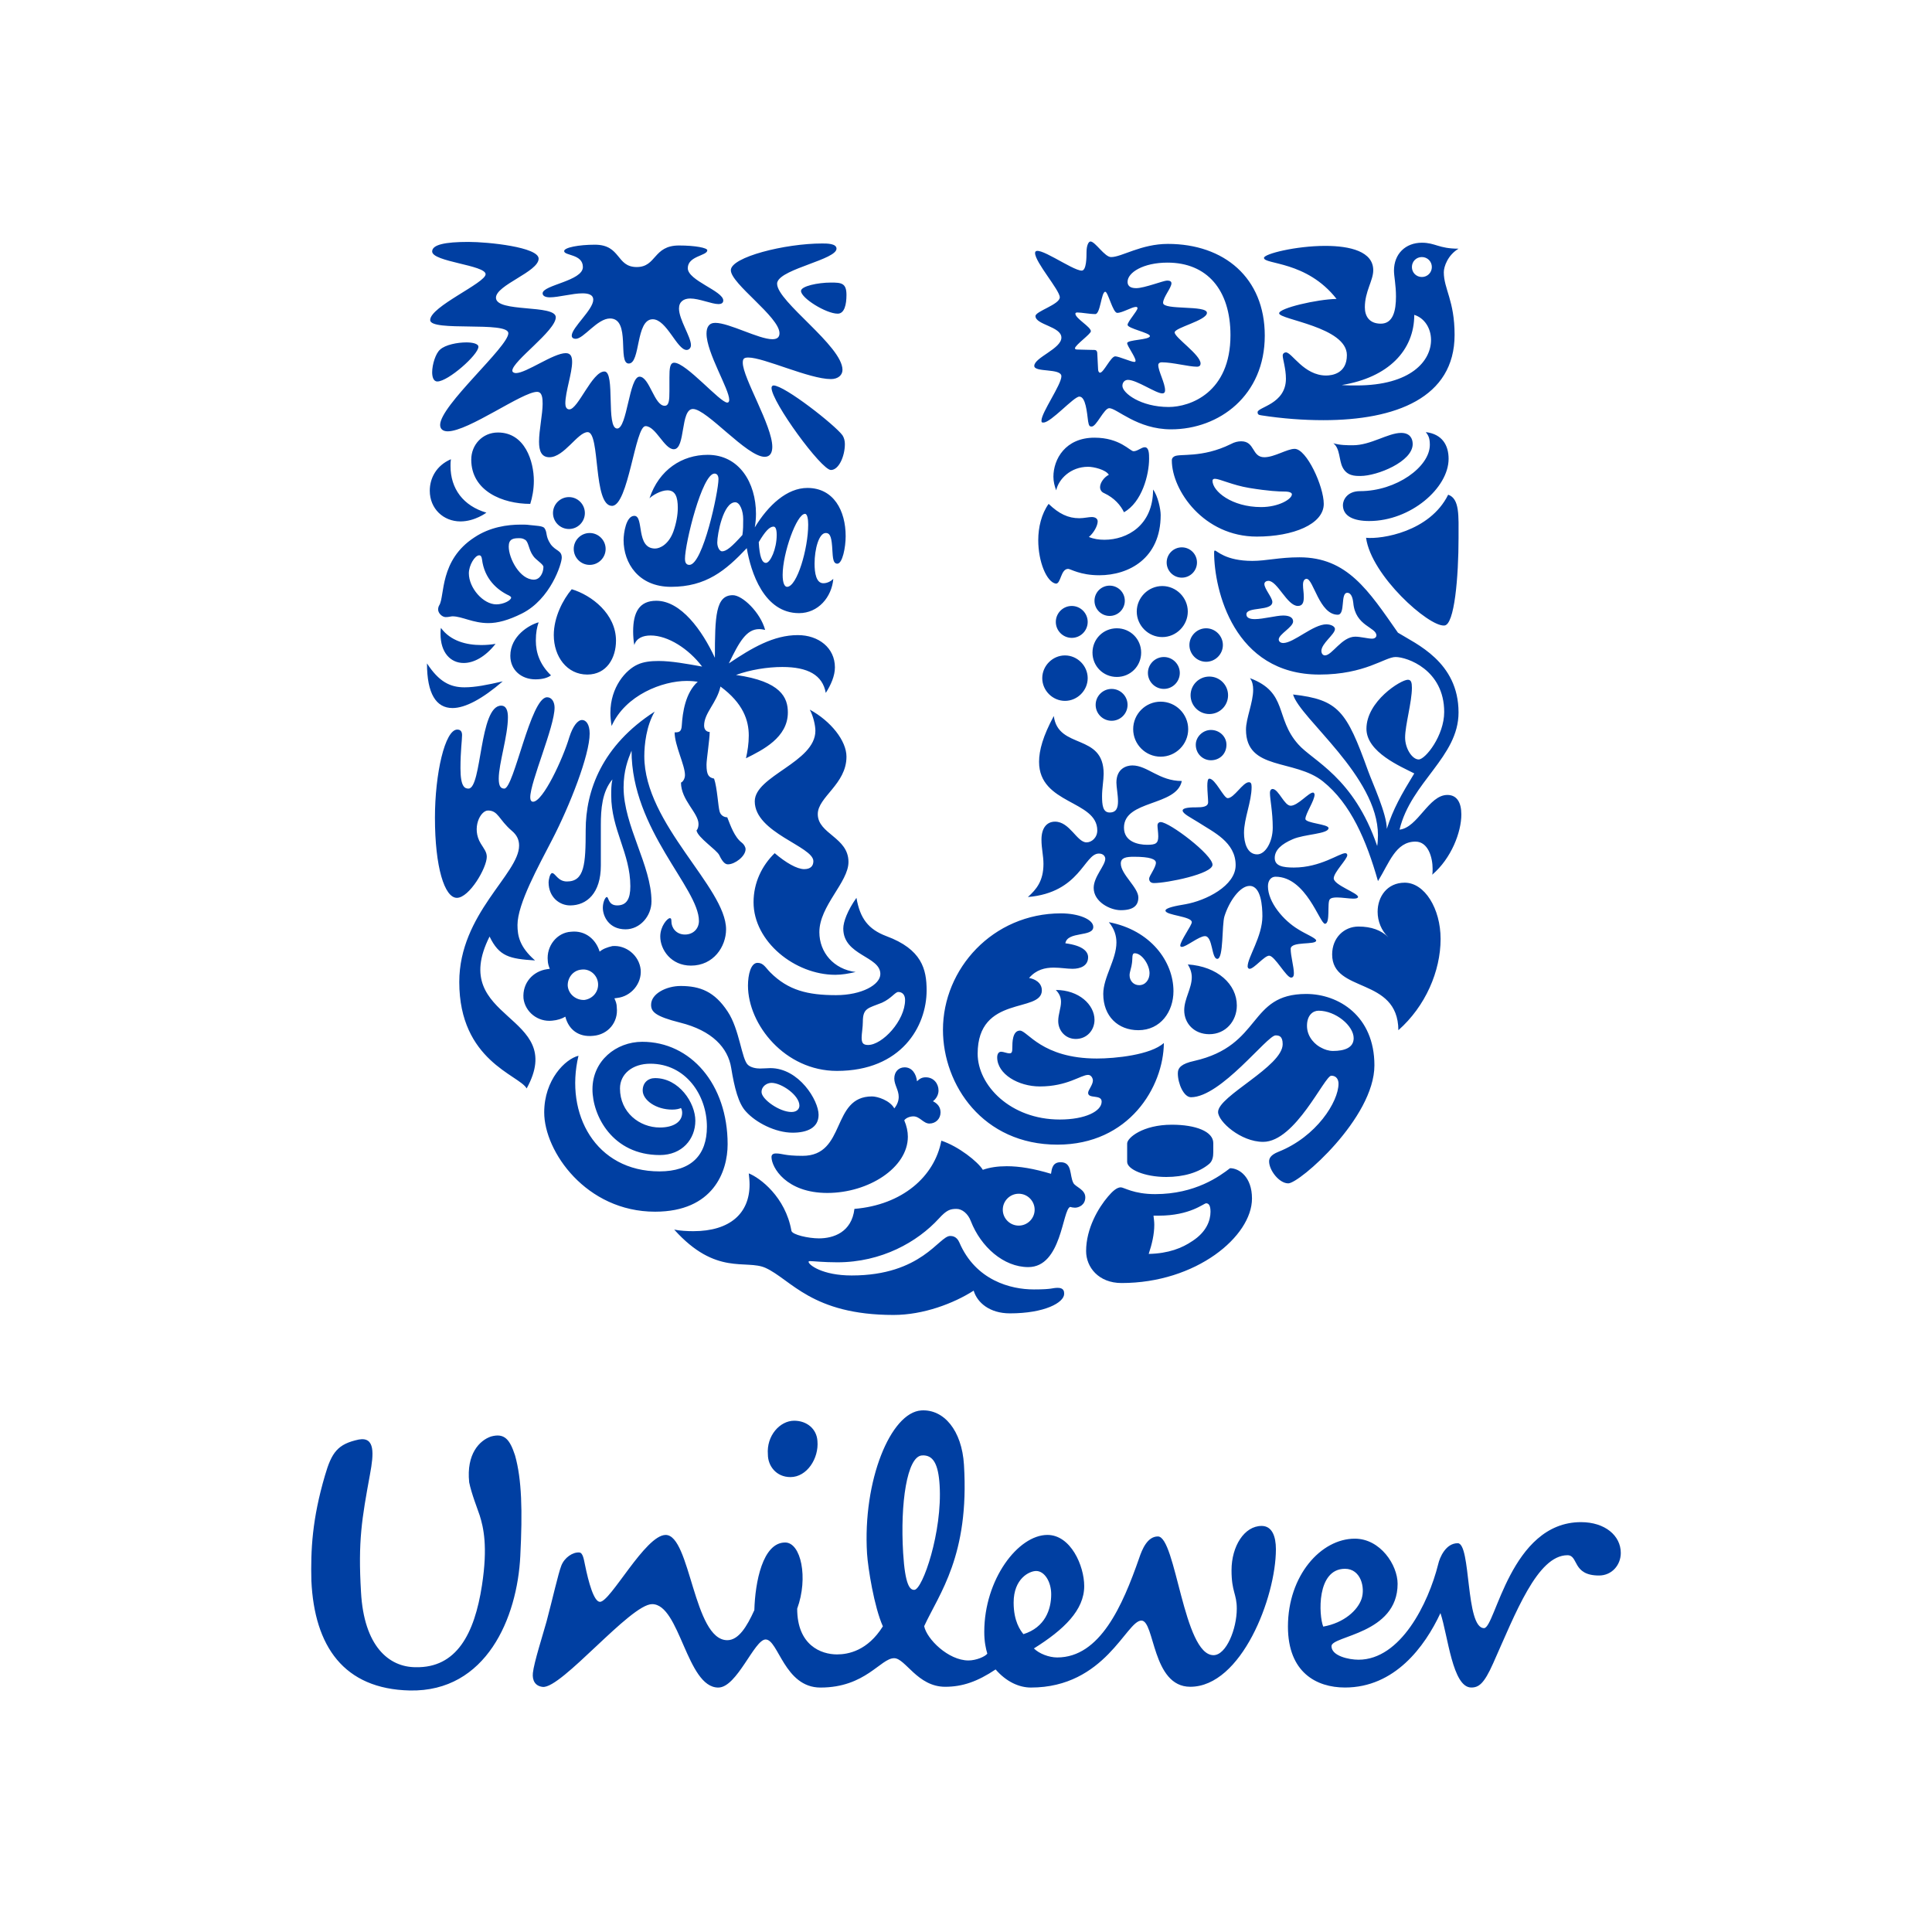 <?xml version="1.0" encoding="utf-8"?>
<!-- Generator: Adobe Illustrator 16.0.4, SVG Export Plug-In . SVG Version: 6.00 Build 0)  -->
<!DOCTYPE svg PUBLIC "-//W3C//DTD SVG 1.1//EN" "http://www.w3.org/Graphics/SVG/1.1/DTD/svg11.dtd">
<svg version="1.1" id="Layer_1" xmlns="http://www.w3.org/2000/svg" xmlns:xlink="http://www.w3.org/1999/xlink" x="0px" y="0px"
	 width="160px" height="160px" viewBox="0 0 160 160" enable-background="new 0 0 160 160" xml:space="preserve">
<g>
	<path fill="#003FA2" d="M113.131,44.537c0.429,3.137,5.183,7.364,6.471,7.265c0.86,0,1.189-4.096,1.189-7.265
		c0-1.817,0.1-3.238-0.859-3.568C118.413,44.042,114.418,44.669,113.131,44.537L113.131,44.537z M113.394,43.149
		c3.434,0,6.573-2.74,6.573-5.152c0-1.124-0.53-2.046-1.885-2.211c0.231,0.298,0.331,0.528,0.331,1.055
		c0,1.816-2.771,3.833-5.779,3.833c-1.091,0-1.42,0.758-1.42,1.153C111.214,42.753,112.105,43.149,113.394,43.149L113.394,43.149z
		 M112.668,39.418c-0.462,0-1.125,0-1.486-0.726c-0.3-0.596-0.198-1.553-0.761-1.983c0.562,0.165,1.155,0.165,1.618,0.165
		c1.487,0,2.908-1.022,3.996-1.022c0.728,0,0.958,0.463,0.958,0.923C116.993,38.229,114.056,39.418,112.668,39.418L112.668,39.418z
		 M38.796,65.308c1.121,0,0.889-6.869,2.706-6.869c0.431,0,0.562,0.431,0.562,0.957c0,1.553-0.76,3.831-0.76,5.086
		c0,0.628,0.165,0.826,0.462,0.826c0.793,0,2.179-7.562,3.534-7.562c0.429,0,0.627,0.429,0.627,0.858
		c0,1.584-2.014,6.142-2.014,7.429c0,0.198,0.066,0.363,0.23,0.363c0.826,0,2.479-3.566,3.007-5.349
		c0.296-0.925,0.693-1.42,1.055-1.42c0.33,0,0.628,0.364,0.628,1.123c0,1.784-1.65,5.977-3.104,8.785
		c-1.123,2.179-2.873,5.316-2.873,7.066c0,0.893,0.167,1.815,1.453,2.938c-2.113-0.131-2.971-0.329-3.765-1.979
		c-3.533,7.031,6.506,6.342,3.072,12.58c-0.626-1.121-5.581-2.278-5.581-8.815c0-5.648,4.954-8.95,4.954-11.296
		c0-0.461-0.166-0.858-0.595-1.22c-1.09-0.925-1.123-1.685-1.982-1.685c-0.627,0-1.386,1.454-0.595,2.739
		c0.264,0.43,0.496,0.695,0.496,1.091c0,0.925-1.452,3.401-2.476,3.401c-1.023,0-1.817-2.542-1.817-6.638
		c0-3.633,0.826-7.297,1.85-7.297c0.297,0,0.396,0.198,0.396,0.462c0,0.429-0.132,1.286-0.132,2.74
		C38.134,65.175,38.498,65.308,38.796,65.308L38.796,65.308z M89.385,32.845c0.528,0,0.628,1.29,0.728,2.049
		c0.065,0.396,0.132,0.43,0.297,0.43c0.396,0,1.024-1.52,1.453-1.52c0.628,0,2.312,1.752,5.118,1.752
		c3.995,0,7.762-2.809,7.762-7.761c0-4.789-3.37-7.596-8.025-7.596c-2.212,0-3.83,1.09-4.688,1.09
		C91.499,21.321,90.707,20,90.309,20c-0.164,0-0.328,0.329-0.328,0.891c0,0.363,0,1.52-0.398,1.52c-0.791,0-3.862-2.28-3.862-1.454
		c0,0.76,2.046,3.072,2.046,3.665c0,0.595-2.014,1.157-2.014,1.553c0,0.728,2.147,0.859,2.147,1.784c0,0.923-2.246,1.65-2.246,2.344
		c0,0.562,2.246,0.165,2.246,0.859c0,0.693-1.65,3.004-1.65,3.665c0,0.166,0.032,0.166,0.165,0.166
		C87.041,34.994,88.924,32.845,89.385,32.845L89.385,32.845z M47.018,81.654c-0.034-0.661,0.429-1.289,1.122-1.354
		c0.694-0.1,1.322,0.429,1.387,1.121c0.067,0.695-0.43,1.291-1.124,1.39C47.711,82.845,47.084,82.347,47.018,81.654L47.018,81.654z
		 M43.353,82.678c0.132,1.124,1.188,1.979,2.376,1.849c0.429-0.035,0.826-0.166,1.09-0.332c0.265,1.058,1.089,1.719,2.312,1.587
		c1.222-0.099,2.082-1.124,1.949-2.344c0-0.331-0.099-0.527-0.198-0.76l0.231-0.032c1.155-0.132,2.046-1.19,1.946-2.346
		c-0.13-1.189-1.219-2.048-2.343-1.95c-0.43,0.1-0.792,0.231-1.056,0.462c-0.298-0.989-1.157-1.782-2.377-1.649
		c-1.157,0.066-2.049,1.188-1.917,2.409c0,0.167,0.065,0.431,0.166,0.661L45.3,80.265C44.144,80.431,43.253,81.39,43.353,82.678
		L43.353,82.678z M116.928,22.114c0,0.463,0.361,0.826,0.825,0.826c0.461,0,0.826-0.363,0.826-0.826
		c0-0.462-0.365-0.826-0.826-0.826C117.289,21.288,116.928,21.651,116.928,22.114L116.928,22.114z M98.502,53.419
		c0,0.76,0.627,1.387,1.384,1.387c0.759,0,1.388-0.627,1.388-1.387c0-0.758-0.629-1.387-1.388-1.387
		C99.129,52.032,98.502,52.661,98.502,53.419L98.502,53.419z M98.599,57.58c0,0.859,0.696,1.553,1.551,1.553
		c0.859,0,1.553-0.694,1.553-1.553c0-0.857-0.693-1.55-1.553-1.55C99.295,56.03,98.599,56.723,98.599,57.58L98.599,57.58z
		 M93.845,60.386c0,1.255,1.022,2.279,2.278,2.279c1.254,0,2.278-1.024,2.278-2.279c0-1.253-1.024-2.277-2.278-2.277
		C94.867,58.108,93.845,59.132,93.845,60.386L93.845,60.386z M95.065,55.731c0,0.727,0.596,1.321,1.321,1.321
		c0.727,0,1.32-0.594,1.32-1.321c0-0.726-0.594-1.32-1.32-1.32C95.661,54.411,95.065,55.005,95.065,55.731L95.065,55.731z
		 M90.737,58.373c0,0.728,0.595,1.319,1.323,1.319c0.727,0,1.32-0.591,1.32-1.319s-0.594-1.32-1.32-1.32
		C91.332,57.053,90.737,57.646,90.737,58.373L90.737,58.373z M94.141,50.646c0,1.156,0.958,2.114,2.115,2.114
		c1.154,0,2.112-0.958,2.112-2.114c0-1.157-0.958-2.113-2.112-2.113C95.099,48.533,94.141,49.489,94.141,50.646L94.141,50.646z
		 M96.618,46.583c0,0.694,0.562,1.256,1.255,1.256c0.693,0,1.256-0.562,1.256-1.256c0-0.693-0.562-1.254-1.256-1.254
		C97.181,45.329,96.618,45.89,96.618,46.583L96.618,46.583z M90.641,49.753c0,0.693,0.561,1.256,1.254,1.256
		c0.694,0,1.257-0.563,1.257-1.256c0-0.694-0.562-1.253-1.257-1.253C91.201,48.5,90.641,49.06,90.641,49.753L90.641,49.753z
		 M90.475,54.047c0,1.123,0.892,2.015,2.016,2.015c1.122,0,2.015-0.892,2.015-2.015c0-1.122-0.893-2.015-2.015-2.015
		C91.366,52.032,90.475,52.925,90.475,54.047L90.475,54.047z M86.315,56.162c0,1.024,0.857,1.881,1.881,1.881
		c1.024,0,1.882-0.857,1.882-1.881c0-1.024-0.857-1.883-1.882-1.883C87.173,54.278,86.315,55.138,86.315,56.162L86.315,56.162z
		 M87.438,51.505c0,0.727,0.594,1.321,1.321,1.321c0.726,0,1.319-0.594,1.319-1.321s-0.594-1.322-1.319-1.322
		C88.031,50.183,87.438,50.778,87.438,51.505L87.438,51.505z M83.046,100.184c0,0.723,0.593,1.316,1.321,1.316
		c0.724,0,1.318-0.594,1.318-1.316c0-0.729-0.595-1.324-1.318-1.324C83.639,98.859,83.046,99.454,83.046,100.184L83.046,100.184z
		 M47.514,45.46c0,0.727,0.593,1.322,1.32,1.322s1.322-0.595,1.322-1.322c0-0.726-0.596-1.319-1.322-1.319
		S47.514,44.735,47.514,45.46L47.514,45.46z M45.796,42.489c0,0.727,0.594,1.321,1.322,1.321c0.726,0,1.318-0.594,1.318-1.321
		s-0.593-1.322-1.318-1.322C46.39,41.167,45.796,41.762,45.796,42.489L45.796,42.489z M47.216,74.983
		c1.387,0,2.543-1.025,2.543-3.302v-3.369c0-1.289,0.098-2.743,0.958-3.765c-0.099,0.43-0.099,0.892-0.099,1.32
		c0,2.84,1.584,4.789,1.584,7.531c0,1.022-0.296,1.584-1.088,1.584c-0.761,0-0.694-0.694-0.859-0.694
		c-0.131,0-0.331,0.43-0.331,0.89c0,0.695,0.496,1.785,1.883,1.785c1.188,0,2.146-1.09,2.146-2.313c0-2.97-2.31-6.272-2.31-9.443
		c0-1.387,0.361-2.312,0.659-3.04c0,6.573,5.581,11.363,5.581,14.103c0,0.628-0.462,1.124-1.156,1.124
		c-0.757,0-1.122-0.595-1.122-1.058c0-0.232-0.033-0.298-0.131-0.298c-0.199,0-0.794,0.661-0.794,1.52
		c0,1.088,0.893,2.41,2.542,2.41c1.882,0,2.908-1.586,2.908-3.005c0-3.467-6.771-8.719-6.771-14.333
		c0-0.958,0.164-2.509,0.859-3.698c-4.361,2.806-5.714,6.54-5.714,9.808c0,2.839-0.1,4.26-1.552,4.26
		c-0.759,0-0.957-0.694-1.222-0.694c-0.197,0-0.298,0.596-0.298,0.76C45.432,74.289,46.324,74.983,47.216,74.983L47.216,74.983z
		 M104.445,41.994c1.453,0,2.544-0.662,2.544-1.058c0-0.132-0.199-0.229-0.629-0.229c-0.429,0-1.289-0.033-2.906-0.298
		c-1.39-0.23-2.445-0.758-2.843-0.758c-0.132,0-0.196,0.065-0.196,0.164C100.415,40.674,102,41.994,104.445,41.994L104.445,41.994z
		 M97.246,37.8c0.429-0.265,2.277,0.165,4.689-1.025c0.296-0.163,0.592-0.229,0.856-0.229c1.158,0,0.859,1.32,1.918,1.32
		c0.826,0,1.882-0.694,2.509-0.694c0.988,0,2.41,3.104,2.41,4.558c0,1.684-2.54,2.708-5.547,2.708c-4.394,0-7.035-3.831-7.035-6.308
		C97.047,37.931,97.147,37.866,97.246,37.8L97.246,37.8z M47.908,87.433c-1.089,0.265-2.839,1.982-2.839,4.691
		c0,3.233,3.467,8.223,9.181,8.223c4.822,0,6.009-3.337,6.009-5.584c0-4.984-3.071-8.486-7.066-8.486
		c-2.18,0-4.128,1.585-4.128,3.931c0,2.18,1.651,5.448,5.581,5.448c1.848,0,2.939-1.322,2.939-2.842c0-1.482-1.355-3.53-3.335-3.53
		c-0.596,0-1.025,0.395-1.025,1.024c0,0.791,1.091,1.585,2.445,1.585c0.331,0,0.592-0.065,0.725-0.133
		c0.066,0.1,0.099,0.266,0.099,0.397c0,0.756-0.725,1.218-1.848,1.218c-1.685,0-3.302-1.251-3.302-3.235
		c0-1.188,1.022-2.048,2.511-2.048c2.937,0,4.688,2.61,4.688,5.217c0,2.347-1.289,3.701-3.929,3.701
		C49.329,97.01,46.754,92.256,47.908,87.433L47.908,87.433z M44.607,51.538c-0.76,0.199-2.344,1.124-2.344,2.772
		c0,1.19,0.925,1.951,2.079,1.951c0.595,0,1.024-0.133,1.289-0.331c-0.925-0.892-1.255-1.883-1.255-2.872
		C44.375,52.363,44.474,51.934,44.607,51.538L44.607,51.538z M36.516,52c-0.033,0.165-0.033,0.33-0.033,0.495
		c0,1.552,0.826,2.411,1.917,2.411c0.824,0,1.782-0.495,2.64-1.586c-0.362,0.066-0.792,0.1-1.188,0.1
		C38.63,53.419,37.309,53.091,36.516,52L36.516,52z M35.361,54.939c0,2.509,0.757,3.698,2.113,3.698
		c1.056,0,2.477-0.759,4.161-2.211c-1.289,0.297-2.278,0.495-3.17,0.495C37.276,56.921,36.351,56.458,35.361,54.939L35.361,54.939z
		 M85.62,106.785c1.585,0,1.486-0.132,1.982-0.132s0.528,0.298,0.528,0.494c0,0.729-1.619,1.62-4.492,1.62
		c-1.685,0-2.708-0.891-3.003-1.882c-1.653,1.057-4.161,2.014-6.636,2.014c-6.771,0-8.489-2.938-10.602-3.898
		c-1.618-0.726-4.095,0.693-7.562-3.171c0.46,0.099,1.088,0.131,1.584,0.131c3.038,0,4.657-1.482,4.657-3.86
		c0-0.298-0.033-0.629-0.066-0.926c0.925,0.363,3.038,1.949,3.532,4.754c0.067,0.331,1.421,0.628,2.28,0.628
		c1.188,0,2.708-0.496,2.938-2.442c3.963-0.33,6.636-2.675,7.198-5.648c1.42,0.463,3.038,1.751,3.435,2.412
		c0.561-0.198,1.222-0.298,1.981-0.298c1.059,0,2.245,0.198,3.666,0.628c0.065-0.43,0.132-0.959,0.794-0.959
		c0.989,0,0.725,1.091,1.057,1.718c0.166,0.33,0.989,0.529,0.989,1.189c0,0.628-0.529,0.859-0.857,0.859
		c-0.132,0-0.297-0.033-0.396-0.065c-0.66,0.233-0.694,4.985-3.47,4.985c-2.046,0-3.93-1.685-4.753-3.799
		c-0.231-0.626-0.727-1.022-1.19-1.022c-0.529,0-0.825,0.102-1.453,0.792c-1.782,1.947-4.752,3.632-8.419,3.632
		c-1.122,0-2.014-0.099-2.246-0.099c-0.132,0-0.132,0.033-0.132,0.066c0,0.231,1.124,1.123,3.567,1.123
		c5.811,0,7.23-3.271,8.154-3.271c0.134,0,0.529,0,0.761,0.528c1.354,3.173,4.293,3.898,6.142,3.898H85.62L85.62,106.785z
		 M66.864,40.409c2.178,0,3.17,1.882,3.17,3.996c0,0.924-0.264,2.278-0.693,2.278c-0.43,0-0.364-0.761-0.43-1.454
		c-0.066-0.89-0.231-1.088-0.526-1.088c-0.562,0-0.926,1.319-0.926,2.542c0,0.76,0.13,1.618,0.727,1.618
		c0.329,0,0.626-0.165,0.825-0.362c-0.132,1.518-1.254,2.839-2.839,2.839c-2.907,0-3.996-3.402-4.327-5.383
		c-1.748,1.85-3.367,3.204-6.273,3.204c-2.708,0-3.929-1.981-3.929-3.864c0-0.562,0.198-2.015,0.889-2.015
		c0.827,0,0.099,2.707,1.719,2.707c0.396,0,1.122-0.331,1.519-1.418c0.232-0.66,0.362-1.355,0.362-1.95
		c0-0.892-0.196-1.452-0.858-1.452c-0.562,0-1.256,0.429-1.486,0.66c0.793-2.377,2.707-3.6,4.821-3.6
		c2.609,0,3.998,2.312,3.998,4.888c0,0.363-0.034,0.76-0.1,1.122C63.629,41.827,65.181,40.409,66.864,40.409L66.864,40.409z
		 M58.576,20.726c0-0.198-0.99-0.396-2.346-0.396c-2.146,0-1.848,1.785-3.499,1.785c-1.717,0-1.288-1.85-3.467-1.85
		c-1.323,0-2.543,0.231-2.543,0.528c0,0.396,1.551,0.231,1.551,1.322c0,1.156-3.335,1.487-3.335,2.178
		c0,0.231,0.264,0.331,0.595,0.331c0.726,0,1.882-0.331,2.706-0.331c0.463,0,0.893,0.1,0.893,0.529c0,0.826-1.782,2.312-1.782,2.973
		c0,0.199,0.166,0.265,0.33,0.265c0.66,0,1.783-1.686,2.84-1.686c1.75,0,0.595,3.732,1.551,3.732c0.99,0,0.561-3.666,1.982-3.666
		c1.157,0,2.016,2.542,2.808,2.542c0.197,0,0.362-0.166,0.362-0.397c0-0.692-0.991-2.113-0.991-3.038
		c0-0.562,0.396-0.826,0.926-0.826c0.76,0,1.785,0.462,2.345,0.462c0.198,0,0.396-0.065,0.396-0.297c0-0.792-2.939-1.65-2.939-2.675
		S58.576,21.188,58.576,20.726L58.576,20.726z M105.634,85.747c-0.692,0-4.525,5.121-7.001,5.121c-0.595,0-1.09-1.123-1.09-1.982
		c0-0.462,0.297-0.794,1.355-1.024c5.679-1.288,4.423-5.547,9.274-5.547c2.679,0,5.651,1.817,5.651,5.911
		c0,4.356-6.208,9.775-7.134,9.775c-0.759,0-1.587-1.091-1.587-1.817c0-0.231,0.1-0.528,0.762-0.793
		c3.169-1.256,4.986-4.159,4.986-5.646c0-0.33-0.165-0.66-0.596-0.66c-0.562,0-2.97,5.479-5.646,5.479
		c-1.851,0-3.732-1.684-3.732-2.474c0-1.322,5.35-3.767,5.35-5.617C106.228,85.781,105.898,85.747,105.634,85.747L105.634,85.747z
		 M109.199,83.702c-0.463,0-0.96,0.364-0.96,1.252c0,0.991,0.762,1.619,1.19,1.817c0.231,0.131,0.595,0.264,0.959,0.264
		c0.957,0,1.717-0.264,1.717-1.058C112.105,84.954,110.62,83.702,109.199,83.702L109.199,83.702z M66.336,24.095
		c0,0.594,2.082,1.882,3.038,1.882c0.562,0,0.727-0.76,0.727-1.553c0-0.989-0.43-1.023-1.288-1.023
		C67.725,23.401,66.336,23.699,66.336,24.095L66.336,24.095z M69.771,30.633c0-1.982-5.414-5.647-5.414-7.132
		c0-0.065,0-0.1,0.031-0.165c0.397-1.09,4.888-1.851,4.888-2.743c0-0.429-0.792-0.429-1.188-0.429c-3.073,0-7.563,1.124-7.563,2.214
		c0,1.123,4.029,3.864,4.029,5.219c0,0.362-0.23,0.495-0.593,0.495c-1.123,0-3.568-1.354-4.724-1.354
		c-0.528,0-0.726,0.362-0.726,0.891c0,1.584,1.881,4.591,1.881,5.481c0,0.1-0.034,0.231-0.164,0.231
		c-0.595,0-3.402-3.302-4.392-3.302c-0.363,0-0.397,0.496-0.397,1.221v1.124c0,0.758-0.033,1.221-0.396,1.221
		c-0.859,0-1.255-2.41-2.081-2.41c-0.86,0-1.022,4.294-1.848,4.294c-0.958,0-0.133-4.724-1.059-4.724
		c-1.023,0-2.179,3.138-2.904,3.138c-0.265,0-0.332-0.264-0.332-0.496c0-0.956,0.562-2.508,0.562-3.434
		c0-0.462-0.132-0.727-0.529-0.727c-1.024,0-3.268,1.652-4.127,1.652c-0.132,0-0.297-0.066-0.297-0.199c0-0.792,3.6-3.302,3.6-4.424
		c0-1.091-4.955-0.364-4.955-1.619c0-1.055,3.534-2.146,3.534-3.236c0-0.958-4.194-1.386-5.811-1.386
		c-1.95,0-3.006,0.23-3.006,0.792c0,0.859,4.425,1.123,4.425,1.883c0,0.728-4.59,2.674-4.59,3.798c0,0.99,6.473,0.065,6.473,1.091
		c0,1.121-5.648,5.975-5.648,7.594c0,0.364,0.266,0.529,0.627,0.529c1.72,0,6.177-3.269,7.398-3.269
		c0.429,0,0.463,0.526,0.463,0.989c0,0.86-0.297,2.18-0.297,3.139c0,0.758,0.196,1.287,0.859,1.287c1.221,0,2.344-2.08,3.169-2.08
		c1.057,0,0.428,6.107,2.015,6.107c1.352,0,1.914-6.604,2.773-6.604c0.859,0,1.552,1.914,2.345,1.914
		c0.989,0,0.527-3.334,1.584-3.334c1.156,0,4.458,3.962,5.944,3.962c0.463,0,0.628-0.364,0.628-0.826
		c0-1.749-2.444-5.712-2.444-6.967c0-0.331,0.099-0.43,0.462-0.43c1.288,0,5.053,1.785,6.835,1.785
		C69.406,31.394,69.771,31.063,69.771,30.633L69.771,30.633z M114.849,68.643c0.528-1.651,1.187-2.809,2.274-4.591
		c-1.088-0.561-3.96-1.75-3.96-3.698c0-2.278,2.842-4.06,3.432-4.06c0.266,0,0.333,0.231,0.333,0.66
		c0,1.188-0.563,3.103-0.563,4.126c0,0.923,0.596,1.815,1.122,1.815c0.562,0,2.115-1.98,2.115-3.928c0-3.5-3.072-4.556-4.026-4.556
		c-0.893,0-2.512,1.453-6.312,1.453c-7.099,0-8.716-7.034-8.716-10.106c0-0.132,0.03-0.166,0.063-0.166
		c0.167,0,0.86,0.859,3.105,0.859c1.157,0,2.215-0.297,3.899-0.297c3.96,0,5.712,2.742,8.157,6.243
		c1.481,0.923,5.018,2.41,5.018,6.604c0,3.697-3.931,5.745-4.886,9.707c1.517-0.164,2.408-2.874,3.961-2.874
		c0.793,0,1.157,0.629,1.157,1.619c0,1.456-0.826,3.633-2.412,4.987c0.033-0.132,0.033-0.297,0.033-0.494
		c0-0.926-0.365-2.247-1.421-2.247c-1.648,0-2.177,1.783-3.104,3.269c-0.957-3.367-2.246-6.406-4.557-8.255
		c-2.345-1.883-6.374-0.859-6.374-4.293c0-0.925,0.595-2.245,0.595-3.301c0-0.362-0.067-0.693-0.266-0.957
		c3.172,1.187,2.05,3.3,3.999,5.479c1.219,1.388,4.588,2.709,6.538,8.42c0.032-0.164,0.064-0.593,0.064-0.89
		c0-4.886-6.47-9.676-7.031-11.656c3.763,0.429,4.422,1.355,6.206,6.307C113.658,64.845,114.849,67.387,114.849,68.643
		L114.849,68.643z M43.914,41.729c0.165-0.529,0.297-1.188,0.297-1.915c0-1.586-0.725-3.996-2.973-3.996
		c-1.287,0-2.211,1.022-2.211,2.245C39.027,40.674,41.635,41.729,43.914,41.729L43.914,41.729z M41.106,50.051
		c-1.089,0-2.277-1.353-2.277-2.574c0-0.662,0.497-1.488,0.856-1.488c0.133,0,0.199,0.099,0.232,0.331
		c0.198,1.62,1.255,2.544,2.247,3.004c0.099,0.066,0.166,0.101,0.166,0.166C42.33,49.72,41.701,50.051,41.106,50.051L41.106,50.051z
		 M45.004,46.947c0,0.462-0.266,1.057-0.793,1.057c-1.154,0-2.08-1.751-2.08-2.742c0-0.625,0.364-0.692,0.859-0.692
		c0.231,0,0.329,0.033,0.496,0.132c0.295,0.165,0.295,0.825,0.659,1.32C44.342,46.353,45.004,46.715,45.004,46.947L45.004,46.947z
		 M43.847,43.479c-0.196-0.033-0.461-0.033-0.726-0.033c-1.089,0-2.544,0.197-3.831,1.057c-2.907,1.882-2.444,4.853-2.907,5.613
		c-0.065,0.098-0.099,0.232-0.099,0.364c0,0.297,0.33,0.626,0.626,0.626c0.267,0,0.431-0.065,0.563-0.065
		c0.792,0,1.684,0.562,2.972,0.562c0.76,0,1.651-0.232,2.775-0.793c2.377-1.189,3.302-4.128,3.302-4.624
		c0-0.628-0.495-0.529-0.925-1.124c-0.462-0.692-0.231-0.956-0.528-1.353C44.87,43.546,44.442,43.546,43.847,43.479L43.847,43.479z
		 M47.349,48.798c-0.726,0.856-1.487,2.31-1.487,3.798c0,1.781,1.09,3.268,2.774,3.268c1.619,0,2.378-1.388,2.378-2.806
		C51.014,50.844,48.999,49.291,47.349,48.798L47.349,48.798z M40.281,42.456c0,0-0.956,0.726-2.146,0.726
		c-1.419,0-2.543-1.058-2.543-2.542c0-1.023,0.527-2.08,1.751-2.609c-0.033,0.198-0.033,0.364-0.033,0.562
		C37.309,40.475,38.367,41.894,40.281,42.456L40.281,42.456z M99.029,61.674c0-0.659,0.592-1.222,1.254-1.222
		c0.726,0,1.287,0.562,1.287,1.222c0,0.759-0.562,1.288-1.287,1.288C99.621,62.961,99.029,62.433,99.029,61.674L99.029,61.674z
		 M99.886,99.652c0.165,0,0.363,0.1,0.363,0.694c0,0.724-0.331,1.681-1.516,2.441c-0.826,0.562-1.95,1.023-3.603,1.057
		c0.265-0.793,0.463-1.617,0.463-2.411c0-0.265-0.033-0.463-0.065-0.757h0.429C98.566,100.677,99.688,99.652,99.886,99.652
		L99.886,99.652z M100.149,96.381c0.266-0.231,0.33-0.592,0.33-0.957v-0.76c0-0.958-1.45-1.52-3.433-1.52
		c-2.41,0-3.7,1.09-3.7,1.553v1.52c0,0.628,1.454,1.255,3.239,1.255C98.006,97.472,99.295,97.108,100.149,96.381L100.149,96.381z
		 M101.868,96.745c-0.859,0.66-2.872,2.147-6.207,2.147c-1.784,0-2.577-0.562-2.842-0.562c-0.329,0-0.693,0.33-1.056,0.76
		c-0.793,0.925-1.816,2.64-1.816,4.521c0,1.323,1.023,2.644,2.939,2.644c6.176,0,10.798-3.864,10.798-6.998
		C103.685,97.472,102.627,96.745,101.868,96.745L101.868,96.745z M103.023,68.973c0,0.825,0.265,1.782,1.09,1.782
		c0.694,0,1.29-1.056,1.29-2.211c0-1.322-0.232-2.346-0.232-2.875c0-0.229,0.1-0.329,0.232-0.329
		c0.495,0.032,0.957,1.387,1.485,1.387c0.597,0,1.486-1.09,1.848-1.09c0.098,0,0.132,0.133,0.132,0.166
		c0,0.495-0.76,1.585-0.76,2.015c0,0.362,1.916,0.429,1.916,0.761c0,0.495-2.016,0.495-2.971,0.924
		c-0.925,0.396-1.485,0.891-1.485,1.551c0,0.661,0.659,0.792,1.585,0.792c2.212,0,3.764-1.189,4.259-1.189
		c0.099,0,0.164,0.066,0.164,0.165c0,0.333-1.122,1.422-1.122,1.917c0,0.562,2.048,1.22,2.015,1.551
		c-0.032,0.098-0.163,0.131-0.396,0.131c-0.363,0-0.925-0.098-1.354-0.098c-0.265,0-0.496,0.032-0.595,0.164
		c-0.233,0.265,0.067,2.016-0.397,2.016c-0.428,0-1.554-3.897-4.093-3.897c-0.363,0-0.628,0.298-0.628,0.793
		c0,1.32,1.289,2.838,2.512,3.566c0.558,0.364,1.483,0.727,1.483,0.925c0,0.396-2.112,0.032-2.112,0.692
		c0,0.596,0.265,1.488,0.265,2.017c0,0.165-0.032,0.362-0.232,0.362c-0.394,0-1.353-1.815-1.817-1.815
		c-0.394,0-1.252,1.088-1.617,1.088c-0.099,0-0.165-0.098-0.165-0.197c0-0.761,1.223-2.476,1.223-4.161
		c0-0.793-0.099-2.509-1.058-2.509c-0.793,0-1.684,1.252-2.082,2.509c-0.23,0.726-0.064,3.533-0.594,3.533
		c-0.494,0-0.363-1.882-1.024-1.882c-0.491,0-1.548,0.89-1.913,0.89c-0.064,0-0.131-0.032-0.131-0.099
		c0-0.396,0.956-1.682,0.956-1.947c0-0.496-2.18-0.561-2.18-0.958c0-0.232,0.858-0.396,1.652-0.528
		c1.683-0.297,4.159-1.518,4.159-3.236c0-1.916-1.851-2.739-3.067-3.532c-0.63-0.398-1.323-0.728-1.323-0.991
		c0-0.265,0.794-0.265,1.123-0.265c0.493,0,0.988-0.034,0.988-0.43c0-0.297-0.067-0.889-0.067-1.351
		c0-0.332,0.033-0.596,0.166-0.596c0.495,0,1.19,1.617,1.521,1.617c0.528,0,1.256-1.32,1.751-1.32c0.165,0,0.23,0.099,0.23,0.396
		C103.651,66.396,103.023,67.784,103.023,68.973L103.023,68.973z M87.271,59.298c0.364,2.805,4.129,1.385,4.129,4.785
		c0,0.497-0.133,1.224-0.133,1.85c0,0.728,0.064,1.355,0.627,1.355s0.694-0.396,0.694-0.926s-0.132-1.188-0.132-1.551
		c0-1.156,0.825-1.421,1.32-1.421c1.255,0,2.213,1.289,4.096,1.289c-0.43,2.113-4.789,1.551-4.789,3.864
		c0,1.155,1.154,1.419,1.916,1.419c0.693,0,0.923-0.101,0.923-0.692c0-0.332-0.065-0.693-0.065-0.926c0-0.132,0.1-0.263,0.266-0.263
		c0.726,0,4.292,2.707,4.292,3.533c0,0.759-3.763,1.518-4.854,1.518c-0.329,0-0.396-0.229-0.396-0.361
		c0-0.232,0.562-0.927,0.562-1.323c0-0.295-0.495-0.495-1.816-0.495c-0.628,0-1.091,0.066-1.091,0.562
		c0,0.892,1.453,1.982,1.453,2.807c0,0.661-0.396,1.056-1.453,1.056c-0.891,0-2.246-0.694-2.246-1.847
		c0-0.926,0.96-1.851,0.96-2.413c0-0.165-0.133-0.43-0.53-0.43c-1.223,0-1.552,3.235-5.879,3.6c0.695-0.626,1.29-1.321,1.29-2.741
		c0-0.694-0.165-1.256-0.165-2.014c0-0.991,0.461-1.487,1.123-1.487c1.222,0,1.814,1.716,2.608,1.716
		c0.429,0,0.891-0.394,0.891-0.988c0-2.511-4.821-2.149-4.821-5.682C86.05,62.136,86.38,60.948,87.271,59.298L87.271,59.298z
		 M93.546,80.762c0,0.462,0.331,0.826,0.792,0.826c0.529,0,0.861-0.462,0.861-0.99c0-0.694-0.629-1.652-1.225-1.652
		c-0.264,0-0.164,0.396-0.231,0.825C93.711,80.101,93.546,80.498,93.546,80.762L93.546,80.762z M91.83,76.37
		c3.467,0.66,5.351,3.269,5.351,5.714c0,1.685-1.058,3.232-2.908,3.232c-1.684,0-2.906-1.155-2.906-3.002
		c0-1.386,1.091-2.84,1.091-4.262C92.457,77.493,92.293,76.931,91.83,76.37L91.83,76.37z M87.438,81.985
		c0.328,0.329,0.43,0.66,0.43,0.991c0,0.494-0.231,1.022-0.231,1.582c0,0.792,0.594,1.484,1.454,1.484
		c0.923,0,1.551-0.727,1.551-1.584C90.641,83.206,89.352,81.985,87.438,81.985L87.438,81.985z M98.368,79.87
		c0.23,0.363,0.33,0.728,0.33,1.059c0,0.924-0.626,1.783-0.626,2.74c0,1.087,0.826,1.979,2.077,1.979c1.355,0,2.28-1.09,2.28-2.376
		C102.43,81.522,100.844,80.035,98.368,79.87L98.368,79.87z M88.229,78.119c1.518,0.198,1.883,0.727,1.883,1.155
		c0,0.728-0.661,0.958-1.288,0.958c-0.462,0-0.989-0.098-1.553-0.098c-0.727,0-1.452,0.165-2.048,0.859
		c0.43,0.066,1.058,0.363,1.058,1.024c0,1.916-5.316,0.329-5.316,5.25c0,2.61,2.709,5.447,6.801,5.447
		c2.115,0,3.468-0.689,3.468-1.483c0-0.628-1.121-0.198-1.121-0.727c0-0.232,0.396-0.661,0.396-1.024
		c0-0.164-0.131-0.462-0.396-0.462c-0.596,0-1.717,0.957-3.996,0.957c-1.782,0-3.534-1.023-3.534-2.411
		c0-0.297,0.133-0.464,0.33-0.464c0.199,0,0.463,0.133,0.694,0.133c0.199,0,0.23-0.133,0.23-0.495c0-0.363,0-1.388,0.63-1.388
		c0.624,0,1.814,2.312,6.371,2.312c1.521,0,4.459-0.296,5.549-1.288c-0.033,3.635-2.873,8.421-8.817,8.421
		c-6.176,0-9.478-4.952-9.478-9.512c0-5.052,4.127-9.642,9.775-9.642c1.451,0,2.674,0.496,2.674,1.123
		C90.541,77.625,88.396,77.097,88.229,78.119L88.229,78.119z M64.323,44.306c0-0.562-0.132-0.694-0.265-0.694
		c-0.33,0-0.695,0.396-1.222,1.287c0.066,1.188,0.264,1.718,0.594,1.718C63.794,46.617,64.323,45.46,64.323,44.306L64.323,44.306z
		 M59.798,45.659c0.364,0,0.825-0.396,1.685-1.353c0.065-0.43,0.065-0.827,0.065-1.322c0-0.661-0.265-1.388-0.662-1.388
		c-0.99,0-1.485,2.643-1.485,3.335C59.401,45.329,59.601,45.659,59.798,45.659L59.798,45.659z M65.181,48.599
		c0.826,0,1.75-3.171,1.75-5.152c0-0.429-0.066-0.892-0.263-0.892c-0.694,0-1.852,3.268-1.852,5.053
		C64.816,48.301,64.982,48.599,65.181,48.599L65.181,48.599z M57.089,46.782c1.124,0,2.412-6.075,2.412-7.1
		c0-0.265-0.1-0.462-0.33-0.462c-1.024,0-2.445,5.778-2.445,7.066C56.726,46.518,56.792,46.782,57.089,46.782L57.089,46.782z
		 M60.689,49.291c-1.42,0-1.485,1.719-1.485,5.185c-1.057-2.278-2.808-4.723-4.854-4.723c-1.388,0-1.916,0.925-1.916,2.543
		c0,0.332,0.033,0.827,0.098,1.123c0.166-0.56,0.694-0.791,1.356-0.791c1.42,0,3.136,1.088,4.259,2.575
		c-1.288-0.231-2.543-0.463-3.6-0.463c-0.66,0-1.255,0.066-1.75,0.298c-0.957,0.429-2.247,1.85-2.247,3.996
		c0,0.33,0.034,0.692,0.101,1.088c1.155-2.576,4.227-3.73,6.208-3.73c0.395,0,0.693,0.033,0.924,0.066
		c-1.024,0.923-1.255,2.542-1.321,3.631c-0.033,0.528-0.232,0.562-0.592,0.562c0,1.087,0.856,2.707,0.856,3.533
		c0,0.297-0.165,0.561-0.33,0.627c0,1.453,1.452,2.509,1.452,3.434c0,0.231-0.065,0.429-0.165,0.53
		c0.1,0.594,1.686,1.617,1.883,2.045c0.33,0.695,0.562,0.76,0.726,0.76c0.561,0,1.453-0.661,1.453-1.255
		c0-0.198-0.166-0.428-0.296-0.527c-0.628-0.462-0.959-1.454-1.222-2.114c-0.231,0-0.529-0.131-0.627-0.462
		c-0.133-0.429-0.2-1.981-0.463-2.74c-0.43-0.099-0.627-0.265-0.627-1.157c0-0.429,0.264-2.113,0.264-2.707
		c-0.199,0-0.463-0.133-0.463-0.528c0-1.055,1.058-1.881,1.355-3.234c1.882,1.386,2.344,2.805,2.344,4.06
		c0,0.66-0.1,1.286-0.231,1.882c1.388-0.693,3.468-1.717,3.468-3.796c0-1.222-0.562-2.575-4.294-3.104
		c1.157-0.429,2.611-0.661,3.833-0.661c2.113,0,3.334,0.661,3.601,2.146c0.427-0.659,0.757-1.418,0.757-2.113
		c0-1.618-1.352-2.673-3.071-2.673c-2.014,0-3.798,1.055-5.714,2.343c0.86-1.782,1.454-2.839,2.512-2.839
		c0.165,0,0.33,0.032,0.494,0.065C62.968,50.711,61.483,49.291,60.689,49.291L60.689,49.291z M39.62,28.718
		c0,0.659-2.51,2.874-3.401,2.874c-0.331,0-0.429-0.396-0.429-0.759c0-0.662,0.297-1.586,0.66-1.884
		c0.429-0.396,1.421-0.593,2.181-0.593C39.093,28.356,39.62,28.453,39.62,28.718L39.62,28.718z M116.332,73.1
		c1.651,0,2.972,2.146,2.972,4.658c0,2.673-1.255,5.58-3.496,7.559c-0.034-4.456-5.485-3.035-5.485-6.273
		c0-1.385,0.99-2.311,2.18-2.311c1.058,0,1.885,0.298,2.478,0.893c-0.593-0.561-0.892-1.354-0.892-2.114
		C114.088,74.256,114.882,73.1,116.332,73.1L116.332,73.1z M91.83,39.319c-0.265-0.43-1.257-0.662-1.718-0.662
		c-1.453,0-2.443,1.025-2.642,1.949c-0.132-0.331-0.231-0.727-0.231-1.123c0-1.454,0.99-3.236,3.401-3.236
		c2.115,0,2.939,1.122,3.236,1.122c0.328,0,0.66-0.33,0.924-0.33c0.363,0,0.363,0.562,0.363,0.957c0,1.322-0.594,3.6-2.08,4.426
		c-0.265-0.562-0.791-1.188-1.65-1.586c-0.232-0.097-0.33-0.295-0.33-0.494C91.104,39.979,91.434,39.517,91.83,39.319L91.83,39.319z
		 M86.843,41.729c0.859,0.826,1.618,1.188,2.542,1.188c0.362,0,0.793-0.099,1.024-0.099c0.298,0,0.496,0.132,0.496,0.363
		c0,0.364-0.332,0.959-0.728,1.289c0.396,0.166,0.825,0.231,1.287,0.231c1.882,0,4.029-1.189,4.029-4.16
		c0.396,0.526,0.629,1.617,0.629,2.112c0,3.599-2.645,4.987-5.085,4.987c-1.587,0-2.379-0.528-2.577-0.528
		c-0.626,0-0.594,1.254-1.023,1.222c-0.761-0.132-1.454-1.817-1.454-3.6C85.983,43.677,86.249,42.555,86.843,41.729L86.843,41.729z
		 M63.894,32.12c0,1.155,4.127,6.803,4.919,6.803c0.66,0,1.156-1.156,1.156-2.148c0-0.263-0.066-0.526-0.198-0.725
		c-0.595-0.826-4.789-4.128-5.712-4.128C63.96,31.922,63.894,32.021,63.894,32.12L63.894,32.12z M111.543,29.411
		c0-2.343-5.611-2.938-5.611-3.466c0-0.43,3.136-1.158,4.755-1.19c-2.479-3.168-6.01-2.838-6.01-3.399
		c0-0.331,2.643-0.993,5.084-0.993c2.047,0,3.965,0.464,3.965,2.017c0,0.859-0.695,1.751-0.695,3.071
		c0,0.726,0.363,1.354,1.322,1.354c1.024,0,1.256-1.09,1.256-2.247c0-0.955-0.166-1.683-0.166-2.145
		c0-1.387,0.955-2.312,2.311-2.312c1.123,0,1.386,0.494,3.038,0.494c-0.892,0.529-1.222,1.488-1.222,1.95
		c0,1.388,0.893,2.345,0.893,5.186c0,5.216-4.887,7.066-10.866,7.066c-1.652,0-3.399-0.131-5.117-0.397
		c-0.267-0.032-0.332-0.097-0.332-0.263c0-0.43,2.347-0.662,2.347-2.774c0-0.826-0.266-1.619-0.266-1.917
		c0-0.165,0.133-0.264,0.266-0.264c0.496,0,1.482,1.917,3.332,1.917C110.322,31.096,111.543,30.932,111.543,29.411L111.543,29.411z
		 M117.123,26.075c0,2.94-2.144,5.185-6.008,5.813c0.428,0.033,0.825,0.033,1.223,0.033c4.522,0,6.174-2.048,6.174-3.764
		C118.512,27.2,117.983,26.341,117.123,26.075L117.123,26.075z M113.989,52.628c0-0.694-1.751-0.76-1.916-2.709
		c-0.034-0.297-0.133-0.826-0.497-0.826c-0.593,0-0.131,1.816-0.792,1.816c-1.521,0-2.015-2.971-2.577-2.971
		c-0.132,0-0.298,0.099-0.298,0.496c0,0.363,0.066,0.594,0.066,1.022c0,0.428-0.099,0.726-0.49,0.726
		c-0.894,0-1.687-2.08-2.446-2.08c-0.165,0-0.329,0.1-0.329,0.264c0,0.397,0.66,1.122,0.66,1.485c0,0.793-2.149,0.362-2.149,1.024
		c0,0.298,0.298,0.398,0.696,0.398c0.693,0,1.783-0.298,2.344-0.298c0.331,0,0.828,0.066,0.828,0.495c0,0.463-1.19,1.058-1.19,1.486
		c0,0.2,0.199,0.297,0.362,0.297c0.893,0,2.476-1.551,3.598-1.551c0.2,0,0.695,0.099,0.695,0.397c0,0.429-1.124,1.187-1.124,1.814
		c0,0.167,0.101,0.364,0.297,0.364c0.596,0,1.389-1.551,2.512-1.551c0.43,0,1.057,0.166,1.387,0.166
		C113.891,52.893,113.989,52.727,113.989,52.628L113.989,52.628z M90.342,27.431c0-0.363-1.284-1.058-1.284-1.453
		c0-0.067,0.064-0.1,0.163-0.1c0.361,0,0.99,0.132,1.486,0.132c0.429,0,0.494-1.848,0.826-1.848c0.23,0,0.626,1.749,0.991,1.749
		c0.429,0,1.219-0.495,1.551-0.495c0.065,0,0.13,0.033,0.13,0.099c0,0.232-0.824,1.123-0.824,1.388c0,0.297,1.851,0.66,1.851,0.925
		c0,0.33-1.885,0.297-1.885,0.592c0,0.231,0.694,1.156,0.694,1.454c0,0.065-0.033,0.099-0.099,0.099
		c-0.264,0-1.286-0.462-1.584-0.462c-0.363,0-0.958,1.354-1.255,1.354c-0.101,0-0.165-0.133-0.165-0.298l-0.067-1.321
		c0-0.133-0.065-0.264-0.23-0.264c-0.396,0-1.156-0.034-1.387-0.034c-0.164,0-0.23-0.033-0.23-0.1
		C89.023,28.585,90.342,27.661,90.342,27.431L90.342,27.431z M96.783,33.705c-2.313,0-3.83-1.157-3.83-1.75
		c0-0.297,0.198-0.496,0.461-0.496c0.727,0,2.312,1.121,2.842,1.121c0.131,0,0.23-0.065,0.23-0.262c0-0.594-0.563-1.586-0.563-2.082
		c0-0.131,0.1-0.231,0.299-0.231c0.892,0,2.214,0.364,2.907,0.364c0.231,0,0.297-0.133,0.297-0.265c0-0.729-2.146-2.146-2.146-2.576
		c0-0.396,2.673-0.99,2.673-1.619c0-0.661-3.631-0.198-3.631-0.826c0-0.462,0.692-1.254,0.692-1.616
		c0-0.166-0.131-0.231-0.361-0.231c-0.299,0-1.884,0.627-2.545,0.627c-0.33,0-0.727-0.066-0.727-0.528
		c0-0.759,1.289-1.586,3.305-1.586c3.267,0,5.216,2.247,5.216,6.012C101.901,32.515,98.566,33.705,96.783,33.705L96.783,33.705z
		 M74.427,90.836c0,0.296-0.1,0.627-0.364,0.956c-0.362-0.66-1.388-0.991-1.848-0.991c-3.403,0-2.115,4.92-5.748,4.92
		c-1.52,0-1.652-0.197-2.211-0.197c-0.232,0-0.364,0.1-0.364,0.296c0,0.86,1.221,2.975,4.622,2.975c3.405,0,6.671-2.081,6.671-4.659
		c0-0.429-0.1-0.892-0.298-1.354c0.132-0.198,0.463-0.33,0.759-0.33c0.528,0,0.827,0.596,1.321,0.596
		c0.528,0,0.924-0.397,0.924-0.922c0-0.431-0.232-0.728-0.629-0.927c0.266-0.196,0.463-0.527,0.463-0.89
		c0-0.562-0.397-1.091-1.055-1.091c-0.299,0-0.497,0.1-0.727,0.329c-0.066-0.594-0.396-1.155-1.025-1.155
		c-0.494,0-0.857,0.363-0.857,0.926C74.063,89.844,74.427,90.272,74.427,90.836L74.427,90.836z M65.543,92.091
		c-0.99,0-2.475-1.058-2.475-1.652c0-0.496,0.462-0.761,0.825-0.761c0.825,0,2.311,1.024,2.311,1.884
		C66.204,91.792,66.039,92.091,65.543,92.091L65.543,92.091z M56.33,84.69c2.644,0.66,3.963,2.081,4.227,3.766
		c0.265,1.619,0.595,2.94,1.223,3.601c0.827,0.922,2.445,1.747,3.864,1.747c1.189,0,2.148-0.395,2.148-1.482
		c0-1.189-1.619-3.865-3.997-3.865c-0.231,0-0.529,0.033-0.858,0.033c-0.297,0-0.728-0.065-0.992-0.297
		c-0.529-0.463-0.693-2.94-1.685-4.424c-1.088-1.652-2.276-2.114-3.896-2.114c-1.156,0-2.443,0.627-2.443,1.552
		C53.92,83.769,54.218,84.161,56.33,84.69L56.33,84.69z M72.907,80.663c0-1.486-3.07-1.519-3.07-3.764
		c0-0.562,0.363-1.521,1.091-2.544c0.295,1.717,0.992,2.61,2.475,3.171c2.938,1.089,3.336,2.739,3.336,4.492
		c0,2.97-2.081,6.67-7.43,6.67c-4.294,0-7.365-3.831-7.365-7.066c0-0.892,0.232-1.883,0.793-1.883c0.494,0,0.66,0.397,1.057,0.793
		c1.485,1.486,3.104,1.882,5.447,1.882C71.357,82.413,72.907,81.555,72.907,80.663L72.907,80.663z M73.04,83.041
		c-1.154,0.463-1.583,0.43-1.583,1.583c0,0.43-0.099,0.992-0.099,1.289c0,0.396,0.066,0.628,0.528,0.628
		c1.187,0,3.069-2.015,3.069-3.73c0-0.464-0.263-0.66-0.56-0.66C74.13,82.15,73.833,82.678,73.04,83.041L73.04,83.041z
		 M62.506,66.363c0-2.112,5.021-3.236,5.021-5.844c0-0.429-0.165-1.187-0.463-1.75c1.749,0.957,3.037,2.577,3.037,3.896
		c0,2.28-2.376,3.335-2.376,4.755c0,1.652,2.542,1.916,2.542,3.964c0,1.684-2.411,3.632-2.411,5.812
		c0,1.682,1.187,3.069,3.005,3.302c-0.594,0.132-1.123,0.231-1.685,0.231c-3.335,0-6.77-2.742-6.77-6.01
		c0-1.619,0.695-3.038,1.751-4.063c0.923,0.792,1.849,1.322,2.442,1.322c0.53,0,0.761-0.265,0.761-0.66
		C67.361,70.094,62.506,68.973,62.506,66.363L62.506,66.363z"/>
	<path fill="#003FA2" d="M69.316,137.011c0.933,0,2.537-0.303,3.8-2.325c-0.722-1.601-1.236-4.844-1.311-6.021
		c-0.371-6.031,1.953-11.704,4.498-11.86c1.865-0.111,3.356,1.653,3.529,4.507c0.46,7.52-2.047,10.658-3.296,13.361
		c0.21,1.053,1.99,2.839,3.671,2.839c0.621,0,1.37-0.311,1.558-0.563c-0.127-0.432-0.252-0.991-0.252-1.802
		c0-4.354,2.804-8.031,5.229-8.031c1.932,0,3.048,2.552,3.048,4.237c0,1.989-1.68,3.609-4.168,5.164
		c0.438,0.432,1.244,0.746,1.932,0.746c3.548,0,5.412-4.291,6.783-8.217c0.249-0.747,0.688-1.804,1.555-1.804
		c1.495,0,2.119,9.832,4.605,9.832c1.06,0,1.928-2.18,1.928-3.854c0-1.246-0.435-1.37-0.435-3.179c0-1.989,1.059-3.67,2.493-3.67
		c0.868,0,1.182,0.871,1.182,1.928c0,3.985-2.863,11.392-7.093,11.392c-3.179,0-2.93-5.482-4.046-5.482
		c-1.248,0-2.991,5.546-9.151,5.546c-1,0-2.055-0.498-2.923-1.499c-1.495,1.001-2.743,1.436-4.175,1.436
		c-2.301,0-3.297-2.367-4.229-2.367c-1.123,0-2.363,2.431-6.1,2.431c-2.99,0-3.487-3.982-4.543-3.982
		c-0.934,0-2.365,3.982-3.92,3.982c-2.619,0-3.175-6.908-5.479-6.908c-1.806,0-7.508,7.015-9.057,6.854
		c-0.623-0.064-0.883-0.53-0.818-1.154c0.088-0.86,0.828-3.165,1.131-4.258c0.504-1.889,0.965-3.967,1.223-4.627
		c0.256-0.666,0.949-1.143,1.501-1.092c0.28,0.026,0.363,0.548,0.451,0.977c0.312,1.544,0.754,3.11,1.25,3.11
		c0.873,0,3.762-5.541,5.44-5.541c2.055,0,2.303,8.716,5.103,8.716c0.935,0,1.623-1.122,2.242-2.489
		c0.063-2.308,0.685-5.601,2.552-5.601c1.31,0,1.931,2.922,0.996,5.479C66.019,136.265,68.009,137.011,69.316,137.011
		L69.316,137.011z M115.744,131.164c0-1.555-1.429-3.738-3.545-3.738c-2.802,0-5.537,3.051-5.537,7.282
		c0,3.795,2.36,5.045,4.724,5.045c4.109,0,6.602-3.367,7.906-6.164c0.624,1.865,0.992,6.164,2.552,6.164
		c0.622,0,1.059-0.312,1.808-1.994c1.864-4.17,3.668-8.962,6.16-8.962c0.932,0,0.374,1.68,2.612,1.68
		c1.06,0,1.803-0.867,1.803-1.869c0-1.431-1.305-2.551-3.298-2.551c-5.846,0-7.09,8.778-8.026,8.778
		c-1.557,0-1.059-7.033-2.18-7.033c-0.996,0-1.495,1.184-1.619,1.742c-0.81,3.236-3.11,7.906-6.597,7.906
		c-0.808,0-2.239-0.313-2.239-1.122C110.268,135.454,115.744,135.335,115.744,131.164L115.744,131.164z M77.815,122.993
		c-0.106-1.738-0.528-2.522-1.46-2.461c-1.24,0.077-1.812,3.974-1.561,8.072c0.162,2.676,0.559,3.085,0.932,3.06
		C76.411,131.625,78.054,126.847,77.815,122.993L77.815,122.993z M67.697,119.341c-0.06-0.999-0.868-1.683-1.927-1.683
		c-1.183,0-2.306,1.245-2.177,2.8c0,0.933,0.683,1.868,1.869,1.868C66.829,122.326,67.824,120.773,67.697,119.341L67.697,119.341z
		 M87.056,132.033c0-1.054-0.562-1.93-1.245-1.93c-0.563,0-1.866,0.622-1.866,2.614c0,1.557,0.557,2.301,0.81,2.617
		C86.556,134.772,87.056,133.277,87.056,132.033L87.056,132.033z M111.386,129.921c1.31,0,1.685,1.551,1.374,2.486
		c-0.314,0.934-1.432,1.99-3.176,2.301C109.21,133.773,109.022,129.921,111.386,129.921L111.386,129.921z M25.787,130.915
		c-0.062-2.556,0.062-5.105,1.123-8.715c0.558-1.926,1.058-2.613,2.799-2.983c1.369-0.251,1.247,1.179,0.936,2.86
		c-0.683,3.732-1,5.536-0.748,9.771c0.244,4.479,2.302,6.223,4.541,6.223c3.36,0.063,4.855-2.736,5.477-6.784
		c0.496-3.236,0.122-4.795-0.189-5.788c-0.186-0.559-0.683-1.807-0.87-2.736c-0.248-2.367,0.87-3.481,1.806-3.797
		c1.121-0.312,1.559,0.251,1.99,1.559c0.562,1.99,0.625,4.599,0.437,8.332c-0.248,5.103-2.801,11.27-9.148,11.142
		C28.462,139.878,26.039,136.328,25.787,130.915L25.787,130.915z"/>
</g>
</svg>
